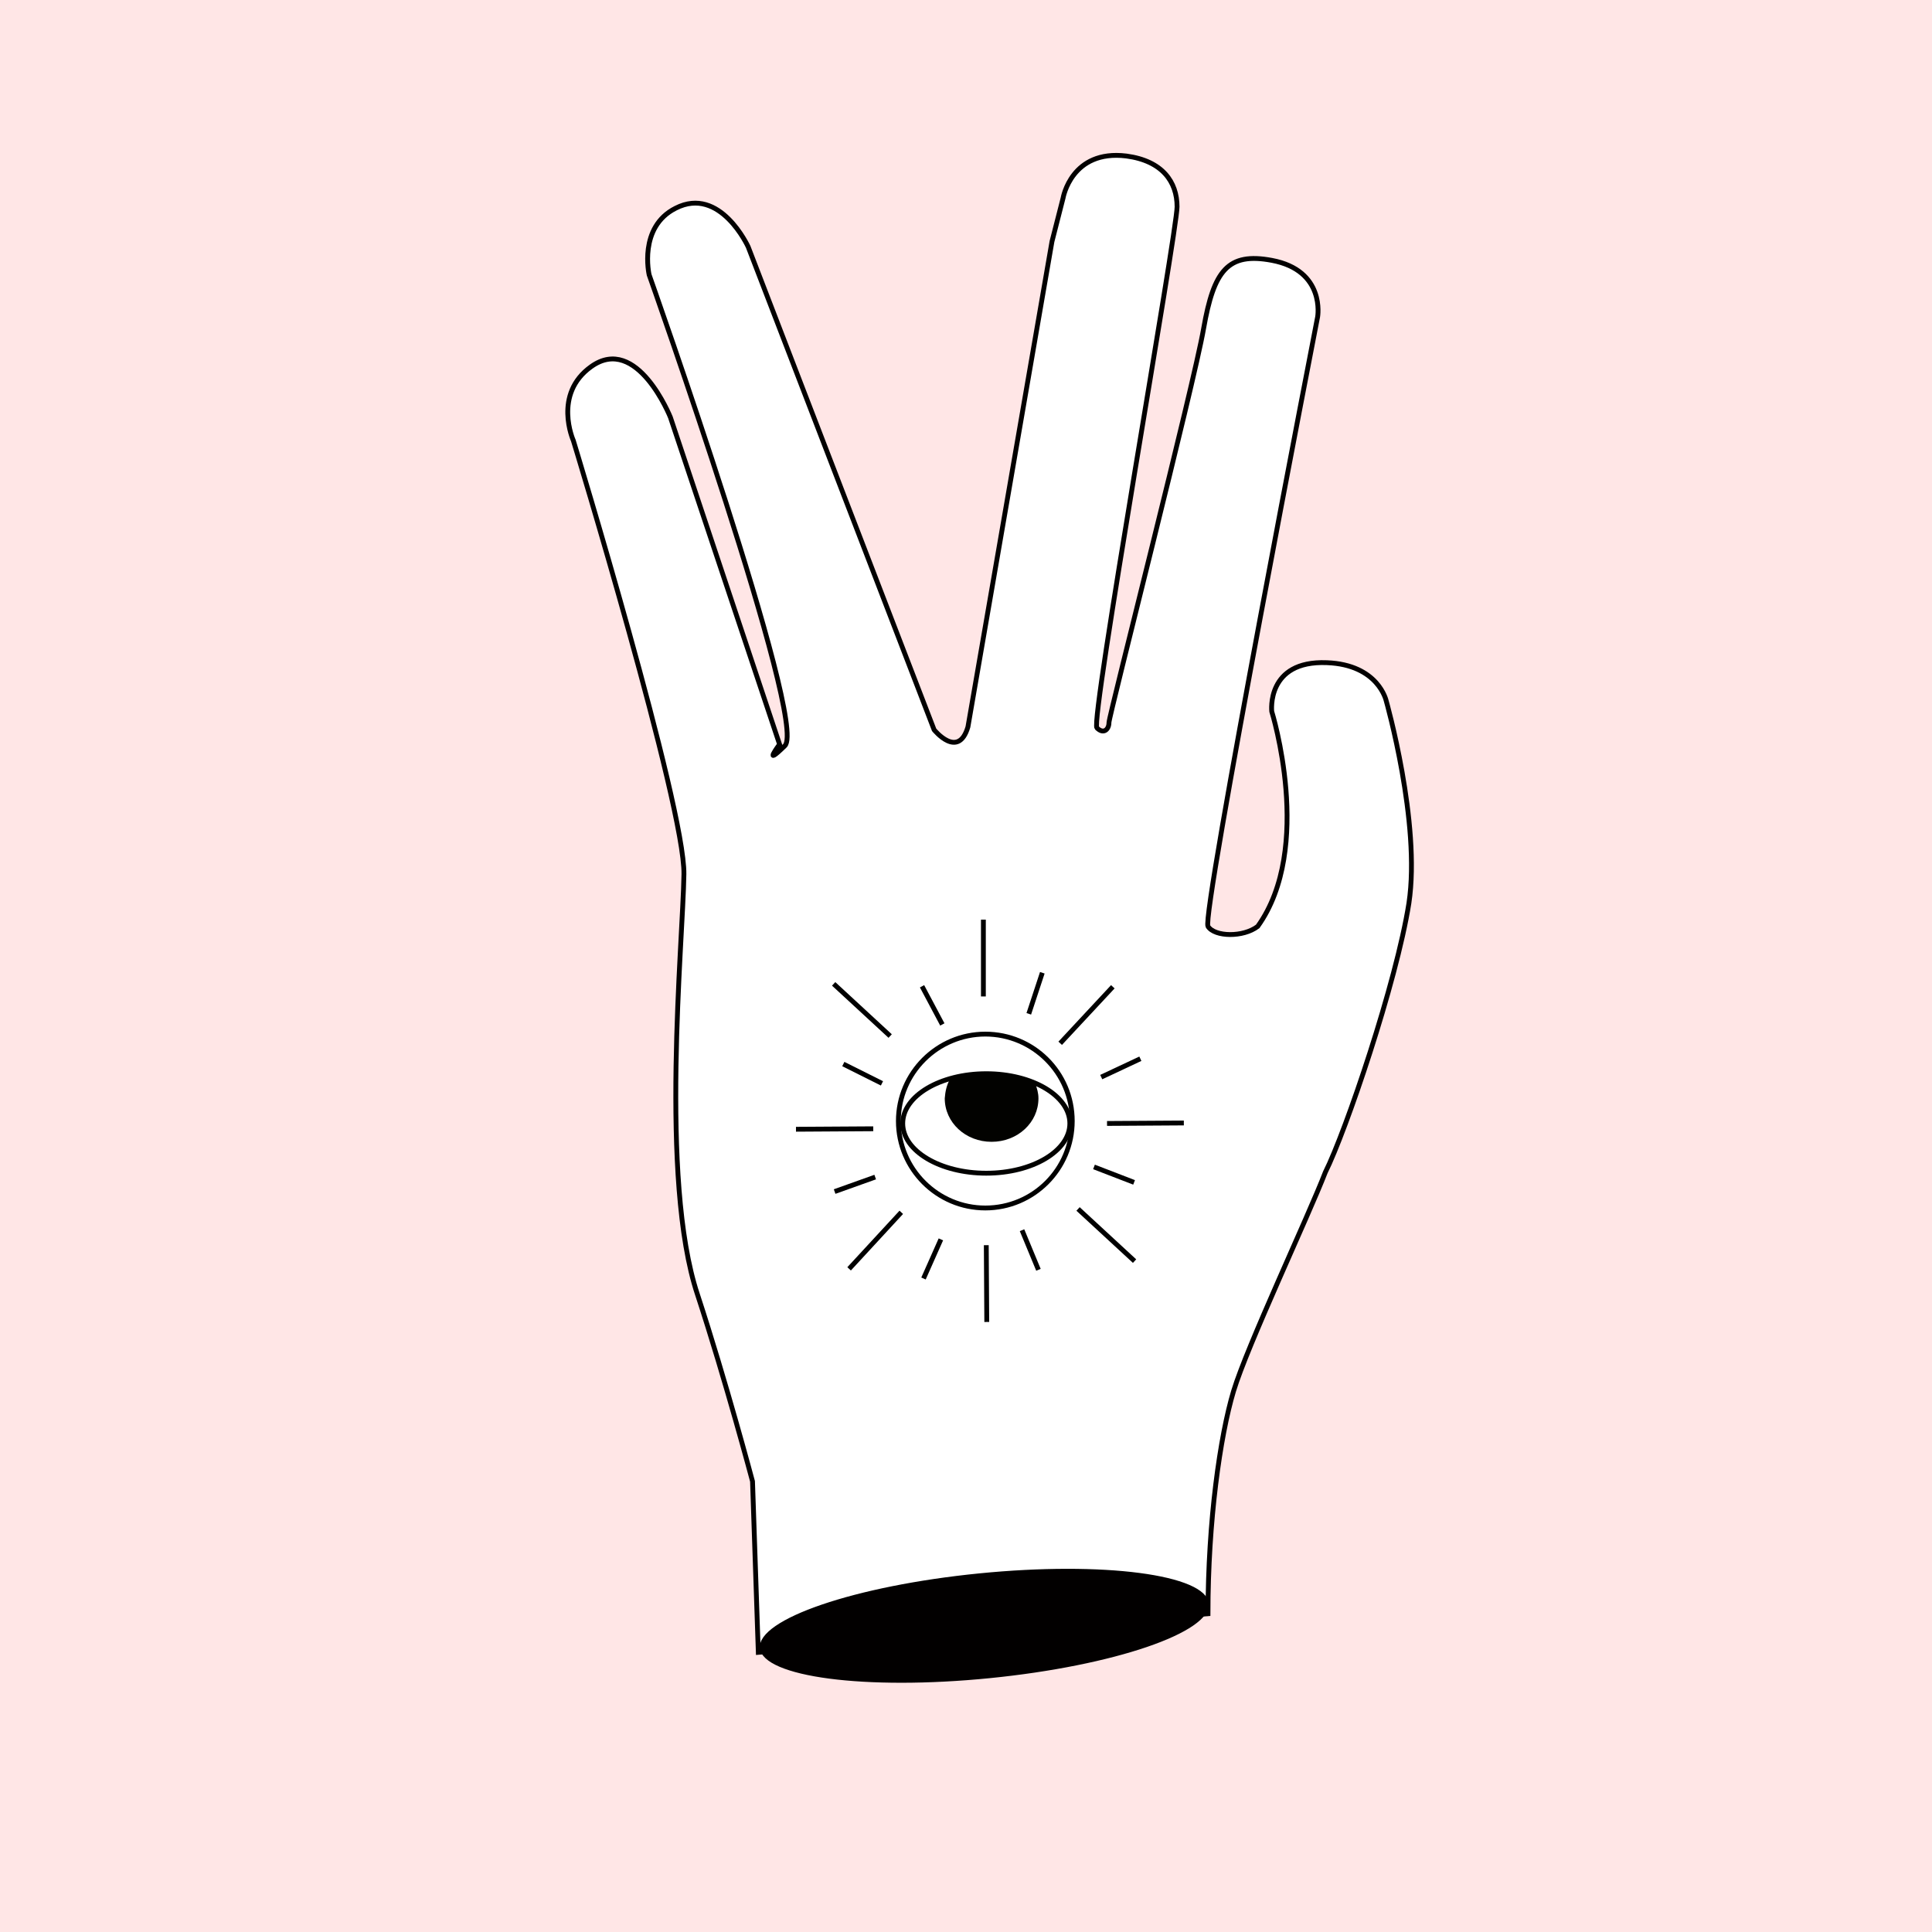 <?xml version="1.0" encoding="utf-8"?>
<svg xmlns="http://www.w3.org/2000/svg" viewBox="0 0 400 400">
  <style>.st5{fill:none;stroke:#000;stroke-miterlimit:10}</style>
  <path fill="#ffe6e6" d="M0 0h400v400H0z" id="Ebene_2"/>
  <g id="Ebene_5">
    <path d="M157 342.1l-1.2-35.4s-5.5-20.7-11.4-38.7c-7.9-23.8-3-72.9-2.8-87s-22.9-89.8-22.9-89.8-4.3-9.6 3.7-15.3c9.5-6.8 16.4 10.5 16.4 10.5l22.6 67.7s-3.7 5 1.1.3-28.1-97.5-28.1-97.5-2.3-9.9 5.5-13.8c9.2-4.7 15 8 15 8l38.5 100s5 6.2 7-.6L217.8 50l2.3-9s1.7-10.1 13.1-8.7c7.5 1 10.5 5.4 10.5 10.5s-18 106.5-16.6 107.9c1.4 1.4 2.5.3 2.5-1.1S247.1 80 249.2 68s5-15.8 14.1-14.1c11.2 2.1 9.5 11.7 9.5 11.7s-24.1 124-22.7 126.2c1.4 2.2 7.3 2.3 10.3 0 11.7-16.3 2.9-44.5 2.9-44.5s-1.2-10.6 11.4-10.1c10.7.4 12.3 7.9 12.3 7.9s7.2 25.3 4.7 41.9c-2.6 16.5-13.1 47.3-17.3 55.7-3.6 9.3-16.2 36-19 45.3-2.8 9.3-5.3 27-5.3 46.1l-49.4 4.2-43.7 3.8z" fill="#fff" stroke="#020000" stroke-miterlimit="10"/>
    <ellipse transform="rotate(-5.686 203.823 336.597) scale(1)" cx="203.8" cy="336.6" rx="46.7" ry="10.9" fill="#020000"/>
    <path d="M196.7 223.4l.4-.3c5.8-.8 11.9-.5 16.8.8l.4.3c.4 1.1.7 2.1.7 3.2 0 5-4.3 9-9.7 9s-9.7-4-9.7-9c.1-1.4.4-2.8 1.1-4z" fill="#020200" id="XMLID_3_"/>
    <ellipse cx="204.2" cy="232.6" rx="17.3" ry="10.3" fill="none" stroke="#020200" stroke-miterlimit="10"/>
    <path d="M204 214.6c9.6 0 17.5 7.8 17.5 17.5s-7.8 17.5-17.5 17.5c-9.6 0-17.5-7.8-17.5-17.5s7.9-17.5 17.5-17.5m0-1c-10.2 0-18.5 8.3-18.5 18.5s8.3 18.5 18.5 18.5 18.5-8.3 18.5-18.5c0-10.3-8.3-18.5-18.5-18.5z"/>
    <path class="st5" d="M203.6 206.3v-15.9M229.2 232.6l15.9-.1M204.2 257.8l.1 15.9M180.8 233.7l-16 .1M219.5 216l10.9-11.7M223.2 250.3l11.7 10.8M186.6 251l-10.8 11.7M184.3 214.5l-11.7-10.8M190.9 204.2l4.2 7.9M215.8 201.4l-2.8 8.5M236.1 219.2L228 223M234.8 244.8l-8.3-3.2M215 262.9l-3.4-8.2M191.2 264.7l3.6-8.1M172.8 246.7l8.4-3M174.6 220.3l8 4"/>
  </g>
</svg>